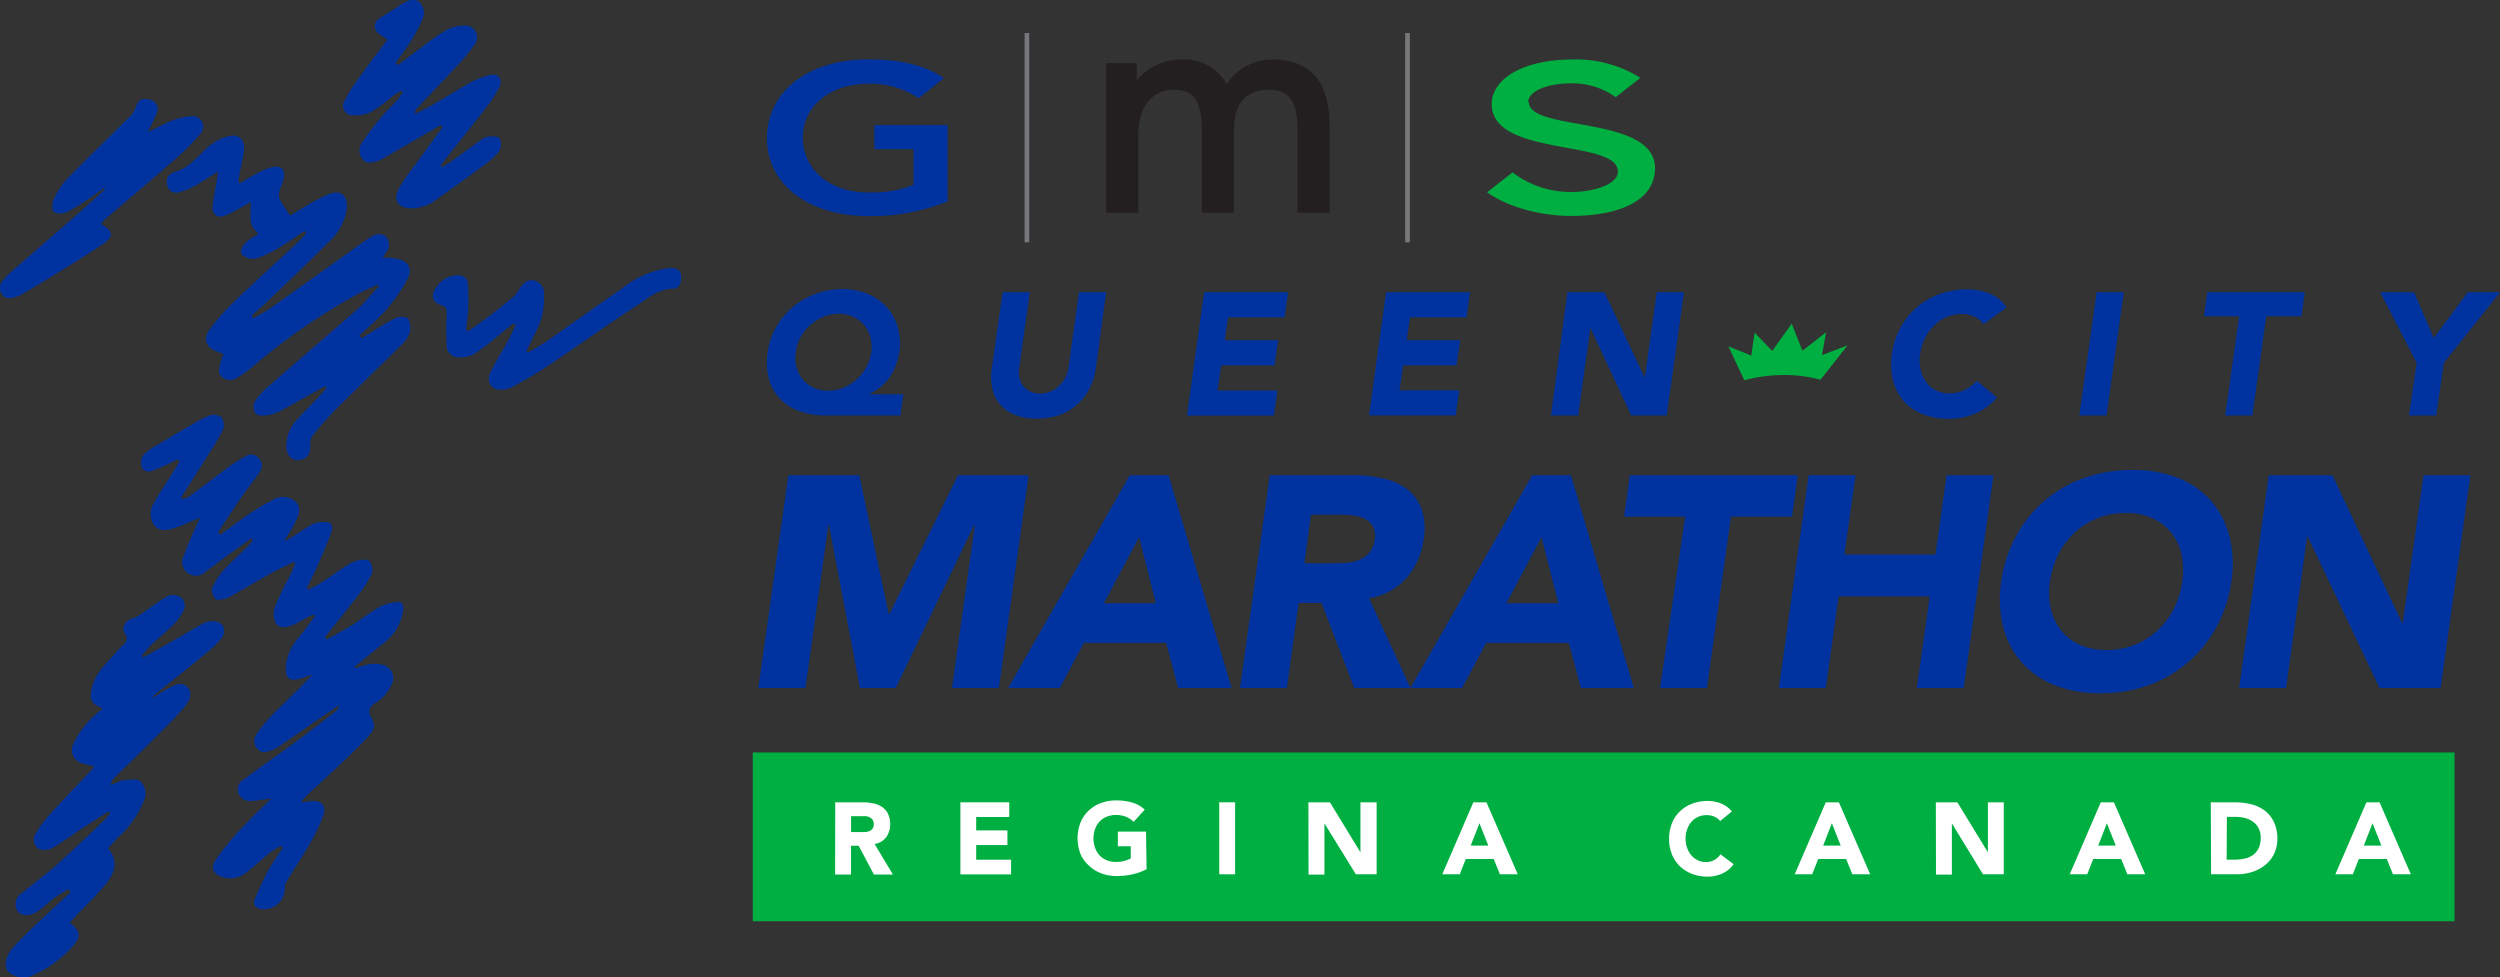 <svg id="Layer_1" data-name="Layer 1" xmlns="http://www.w3.org/2000/svg" viewBox="0 0 327.52 128.01"><rect x="0" y="0" width="327.52" height="128.01" fill="#333333" stroke="none"/><defs><style>.cls-1{fill:#0033a0;}.cls-2{fill:#00af41;}.cls-3{fill:#fff;}.cls-4{fill:#231f20;}.cls-5{fill:#77787b;}</style></defs><title>QueenCityMarathon-GMS-horizontal-colour</title><path class="cls-1" d="M106.93,65.39h9.29l3.86,18.19h.08l9-18.19h9.25l-3.9,27.87h-6.14l3-21.38h-.08L121,93.26h-4.69l-4.06-21.38h-.08l-3,21.38H103Z" transform="translate(-3.65 -3.13)"/><path class="cls-1" d="M151.66,65.39h5.08L165,93.26H158l-1.57-5.91H145.64l-3.15,5.91h-6.77Zm1.22,8.11-4.61,8.66h6.81Z" transform="translate(-3.65 -3.13)"/><path class="cls-1" d="M170,65.39h10.79a18.23,18.23,0,0,1,4,.41,8.23,8.23,0,0,1,3.15,1.38,5.71,5.71,0,0,1,1.93,2.6,8.12,8.12,0,0,1,.28,4.07,9.53,9.53,0,0,1-2.24,5A8.15,8.15,0,0,1,183,81.49l5.43,11.77h-7.36l-4.29-11.14h-3l-1.54,11.14h-6.14Zm4.53,11.54h3.62q.83,0,1.75-.06a5.94,5.94,0,0,0,1.71-.35,3.6,3.6,0,0,0,1.38-.93,3.15,3.15,0,0,0,.75-1.77,2.65,2.65,0,0,0-.2-1.69,2.41,2.41,0,0,0-1-1,4.44,4.44,0,0,0-1.48-.45,12.12,12.12,0,0,0-1.67-.12h-4Z" transform="translate(-3.65 -3.13)"/><path class="cls-1" d="M204.38,65.39h5.08l8.23,27.87h-6.93l-1.57-5.91H198.35l-3.15,5.91h-6.77Zm1.22,8.11L201,82.16h6.81Z" transform="translate(-3.65 -3.13)"/><path class="cls-1" d="M224.42,70.82h-8l.75-5.43h22l-.75,5.43h-8l-3.15,22.44h-6.14Z" transform="translate(-3.65 -3.13)"/><path class="cls-1" d="M240.6,65.39h6.14l-1.46,10.39h11.93l1.46-10.39h6.14l-3.9,27.87h-6.14l1.69-12H244.53l-1.69,12H236.7Z" transform="translate(-3.65 -3.13)"/><path class="cls-1" d="M265.83,79.32a17.29,17.29,0,0,1,2-6.06,16.2,16.2,0,0,1,9-7.56,18.52,18.52,0,0,1,6.18-1,15.9,15.9,0,0,1,5.87,1,11.38,11.38,0,0,1,4.33,2.93,11.19,11.19,0,0,1,2.48,4.63,14.9,14.9,0,0,1,.28,6.06,17.54,17.54,0,0,1-2,6.06A16.06,16.06,0,0,1,290.16,90,16.63,16.63,0,0,1,285,92.95a18.35,18.35,0,0,1-6.16,1,16.06,16.06,0,0,1-5.89-1A11.33,11.33,0,0,1,268.59,90a11.17,11.17,0,0,1-2.48-4.63A14.88,14.88,0,0,1,265.83,79.32Zm6.38,0a9.62,9.62,0,0,0,.12,3.6,7.11,7.11,0,0,0,1.36,2.83,6.5,6.5,0,0,0,2.46,1.87,8.4,8.4,0,0,0,3.46.67,9.86,9.86,0,0,0,3.66-.67,9.53,9.53,0,0,0,3-1.87,10.22,10.22,0,0,0,2.15-2.83,11.11,11.11,0,0,0,1.12-3.6,9.84,9.84,0,0,0-.1-3.58,6.79,6.79,0,0,0-1.36-2.85A6.68,6.68,0,0,0,285.6,71a8.41,8.41,0,0,0-3.46-.67,9.87,9.87,0,0,0-3.66.67,9.53,9.53,0,0,0-3,1.87,10.13,10.13,0,0,0-2.15,2.85A11.3,11.3,0,0,0,272.21,79.32Z" transform="translate(-3.65 -3.13)"/><path class="cls-1" d="M300.87,65.39h8.35l9.13,19.37h.08l2.72-19.37h6.14l-3.9,27.87h-8l-9.41-19.84h-.08l-2.76,19.84H297Z" transform="translate(-3.65 -3.13)"/><path class="cls-1" d="M121.6,57.56h-9.79a9.91,9.91,0,0,1-3.42-.56,6.61,6.61,0,0,1-2.55-1.63,6.09,6.09,0,0,1-1.46-2.6,8.47,8.47,0,0,1-.16-3.49,9,9,0,0,1,1.14-3.35,9.73,9.73,0,0,1,2.21-2.62A10.09,10.09,0,0,1,114,41a8.49,8.49,0,0,1,3.29.62,6.92,6.92,0,0,1,2.49,1.71,6.75,6.75,0,0,1,1.47,2.61,7.69,7.69,0,0,1,.22,3.34A8.62,8.62,0,0,1,121,51a7.49,7.49,0,0,1-.8,1.55A6.4,6.4,0,0,1,119,53.83a5.83,5.83,0,0,1-1.57.95l0,0H122Zm-13.69-8.28a4.55,4.55,0,0,0,.1,2,4.21,4.21,0,0,0,.83,1.59,4,4,0,0,0,1.41,1.06,4.42,4.42,0,0,0,1.87.39,5.16,5.16,0,0,0,2-.39,6,6,0,0,0,3-2.65,5.72,5.72,0,0,0,.67-2,4.8,4.8,0,0,0-.13-2,4.23,4.23,0,0,0-.83-1.59,4,4,0,0,0-1.41-1.06,4.43,4.43,0,0,0-1.87-.39,5.15,5.15,0,0,0-2,.39,6,6,0,0,0-3,2.65A5.39,5.39,0,0,0,107.91,49.28Z" transform="translate(-3.65 -3.13)"/><path class="cls-1" d="M147.22,51.33a8.6,8.6,0,0,1-.81,2.65,7,7,0,0,1-3.91,3.49,8.58,8.58,0,0,1-3,.5,7.55,7.55,0,0,1-2.9-.5A4.7,4.7,0,0,1,133.65,54a7.46,7.46,0,0,1-.06-2.65L135,41.41h3.56l-1.37,9.79a3.68,3.68,0,0,0,0,1.39,2.72,2.72,0,0,0,.52,1.11,2.59,2.59,0,0,0,.94.73,2.94,2.94,0,0,0,1.27.26,3.42,3.42,0,0,0,1.33-.26,3.78,3.78,0,0,0,1.13-.73,4,4,0,0,0,.83-1.11,4.47,4.47,0,0,0,.44-1.39L145,41.41h3.56Z" transform="translate(-3.65 -3.13)"/><path class="cls-1" d="M161.4,41.41h11l-.46,3.29h-7.41l-.43,3h7L170.62,51h-7l-.46,3.29H171l-.46,3.28H159.15Z" transform="translate(-3.65 -3.13)"/><path class="cls-1" d="M185.24,41.41h11l-.46,3.29h-7.41l-.43,3h7L194.46,51h-7L187,54.27h7.82l-.46,3.28H183Z" transform="translate(-3.65 -3.13)"/><path class="cls-1" d="M209,41.41h4.84l5.29,11.22h0l1.57-11.22h3.56l-2.26,16.15h-4.65L212,46.06h0l-1.6,11.5h-3.56Z" transform="translate(-3.65 -3.13)"/><path class="cls-1" d="M263.49,45.61a3,3,0,0,0-1.16-1,3.9,3.9,0,0,0-1.71-.34,4.85,4.85,0,0,0-1.92.39,5.32,5.32,0,0,0-1.63,1.08,6.23,6.23,0,0,0-1.21,1.65,6.54,6.54,0,0,0-.65,2.08,5.73,5.73,0,0,0,.06,2.09,4.38,4.38,0,0,0,.73,1.64,3.52,3.52,0,0,0,1.3,1.08,3.88,3.88,0,0,0,1.75.39,4.42,4.42,0,0,0,2-.46A4.7,4.7,0,0,0,262.62,53l2.65,2.21a7.57,7.57,0,0,1-2.9,2.12A8.71,8.71,0,0,1,259,58a9.3,9.3,0,0,1-3.41-.59,6.57,6.57,0,0,1-2.52-1.7A6.47,6.47,0,0,1,251.67,53a8.62,8.62,0,0,1-.16-3.51A10,10,0,0,1,252.66,46a9.39,9.39,0,0,1,5.19-4.38,10.72,10.72,0,0,1,3.58-.59,8.22,8.22,0,0,1,1.4.13,7,7,0,0,1,1.4.4,5.59,5.59,0,0,1,1.29.73,4.09,4.09,0,0,1,1,1.12Z" transform="translate(-3.65 -3.13)"/><path class="cls-1" d="M278.32,41.41h3.56l-2.26,16.15h-3.56Z" transform="translate(-3.65 -3.13)"/><path class="cls-1" d="M297,44.56h-4.61l.43-3.15h12.77l-.43,3.15h-4.61l-1.82,13h-3.56Z" transform="translate(-3.65 -3.13)"/><path class="cls-1" d="M320.25,50.67l-4.77-9.26h4.43l2.58,6,4.47-6h4.22l-7.37,9.26-1,6.89h-3.56Z" transform="translate(-3.65 -3.13)"/><path class="cls-1" d="M32.58,73.14c1.12-.81,2.21-1.65,3.35-2.42a27.9,27.9,0,0,1,3.42-2.07,2.51,2.51,0,0,1,3.07.24c.84.89.25,1.92-.17,2.81s-.93,1.49-1.34,2.37c.55-.32,1.1-.63,1.64-1a22.16,22.16,0,0,1,2-1.24,3.39,3.39,0,0,1,1.57-.31c.93,0,1.25.47.94,1.33-.57,1.59-1.27,3.14-1.95,4.7-.39.88-.84,1.74-1.26,2.61l.19.22c.53-.28,1.09-.53,1.59-.85,1.15-.74,2.25-1.55,3.41-2.29a5.28,5.28,0,0,1,1.65-.74c.46-.09,1.19-.08,1.41.2a1.84,1.84,0,0,1,.26,1.58,14.71,14.71,0,0,1-1.74,2.76c-1.43,1.88-2.93,3.71-4.4,5.57l.23.3c1.17-.65,2.36-1.27,3.5-2s2.29-1.63,3.5-2.31A6.14,6.14,0,0,1,55.71,82c.56-.07.83.33.77,1a6.46,6.46,0,0,1-2.7,4.47l-3.65,3,.13.2a12.6,12.6,0,0,1,1.81-.53,4.49,4.49,0,0,1,1.7.08A1.78,1.78,0,0,1,55,92.7a5.1,5.1,0,0,1-2,2.41,2.63,2.63,0,0,0-.82.71,1.21,1.21,0,0,0-.06,1c.7,1.17.75,1.68-.2,2.75s-2.21,2.26-3.35,3.35c-1.59,1.51-3.21,3-4.8,4.48a9.18,9.18,0,0,0-.7.86l1.21-.16c1.51-.16,2.2.57,1.68,2a24.92,24.92,0,0,1-1.83,3.76c-.92,1.61-2,3.15-2.92,4.74a1.56,1.56,0,0,0-.25.92,2.71,2.71,0,0,1-3.32,2.66c-.62-.21-.86-.65-.63-1.2a41.34,41.34,0,0,1,1.75-3.77c.56-1,1.28-2,1.93-3l-.25-.26a11.57,11.57,0,0,0-1.33.81c-1.11.89-2.15,1.88-3.28,2.74a3.25,3.25,0,0,1-2.85.59c-1.29-.33-1.83-1.2-1.1-2.29a35.13,35.13,0,0,1,3.33-4.07c1.28-1.4,2.67-2.7,4-4-.93.12-1.79.29-2.65.33a1.6,1.6,0,0,1-1.67-1,1.44,1.44,0,0,1,.62-1.76c2-1.51,4.1-2.94,6.13-4.43s4-3,6-4.57a1.18,1.18,0,0,0,.45-.8c-1.21.83-2.43,1.65-3.64,2.48-1.45,1-2.89,2-4.34,3a4.54,4.54,0,0,1-.9.44c-.61.24-1.25.44-1.78-.12a1.52,1.52,0,0,1-.21-1.95,20.42,20.42,0,0,1,2.37-2.85c1.64-1.64,3.37-3.21,5-5L43.08,92c-1.46.46-2,.08-2-1.44a6.64,6.64,0,0,1,1.84-4.07c.68-.87,1.33-1.76,2-2.65l-.2-.21c-.31.15-.63.29-.93.45-.46.24-.9.5-1.36.74-.88.44-2,.81-2.62,0a2.76,2.76,0,0,1-.1-2.27,37.57,37.57,0,0,1,1.85-3.85c.27-.56.52-1.15.77-1.72l-.19-.25c-1,.5-2,1-3,1.5-1.75,1-3.47,2-5.21,3a3.09,3.09,0,0,1-.93.37c-.39.07-1,.2-1.14,0-.28-.41-.58-1.1-.41-1.47a9.67,9.67,0,0,1,1.63-2.46c1-1.08,2.09-2,3.12-3.06a5.65,5.65,0,0,0,.57-.77l-.18-.19-3,2.15c-1,.72-1.94,1.47-2.94,2.16a1.8,1.8,0,0,1-2.88-2.13c.53-1.48,1.21-2.91,1.84-4.36.07-.15.14-.3.25-.53-1.09.46-2.07.93-3.1,1.28s-2.1.67-2.9-.26a2.59,2.59,0,0,1,0-3c.52-1,1.2-2,1.81-2.94l1.51-2.44-.24-.28c-.41.2-.81.41-1.22.6a23.73,23.73,0,0,1-2.24.95,1,1,0,0,1-1.31-.64,1.91,1.91,0,0,1,.28-1.47,7.75,7.75,0,0,1,1.83-1.33q2.42-1.46,4.87-2.86a9.39,9.39,0,0,1,2-1,1.76,1.76,0,0,1,1.47.21,1.78,1.78,0,0,1,.29,1.56,24.76,24.76,0,0,1-1.78,3.05c-1.24,2-2.49,3.95-3.74,5.92l.2.24a4.19,4.19,0,0,0,.9-.39c1.76-1.3,3.49-2.64,5.25-3.93a17.15,17.15,0,0,1,2-1.25,1.29,1.29,0,0,1,1.69.08A1.44,1.44,0,0,1,37.65,65c-.64,1-1.42,1.89-2.09,2.86-1.13,1.64-2.23,3.31-3.34,5l.36.36" transform="translate(-3.65 -3.13)"/><path class="cls-1" d="M36.51,29.6c-.65.36-1.22.68-1.79,1a9.73,9.73,0,0,1-1.72.81,1.06,1.06,0,0,1-1.49-1.16c.11-1.29.39-2.57.6-3.86,0-.23.06-.47.1-.79-1.08.68-2.06,1.34-3.08,1.91a8.55,8.55,0,0,1-2,.8,1.19,1.19,0,0,1-1.59-1.07c-.17-.83.25-1.34,1.07-1.61a6.06,6.06,0,0,0,1.91-1c1-.81,1.81-1.82,2.83-2.58a6.05,6.05,0,0,1,2.5-1.13c1.14-.19,1.87.59,1.77,1.76s-.38,2.09-.57,3.13c-.07.38-.12.76-.18,1.13l.19.19c.72-.41,1.42-.86,2.16-1.23A7.92,7.92,0,0,1,39.44,25c1.15-.18,1.63.45,1.36,1.58-.15.65-.48,1.25-.61,1.9a1.65,1.65,0,0,0,.24,1c.33.6.75,1.16,1.22,1.89.51-.3,1.21-.74,1.93-1.15a26.53,26.53,0,0,1,3-1.6c1.71-.7,2.67.07,2.5,1.92A7.45,7.45,0,0,1,46.53,35c-2.58,2.63-5.27,5.14-7.92,7.69-.65.63-1.34,1.21-2,1.81l.24.3A22.29,22.29,0,0,0,39,43.55c3.8-2.67,7.58-5.39,11.36-8.08.64-.46,1.27-.95,2-1.34a1.48,1.48,0,0,1,1.86,0,1.63,1.63,0,0,1,0,2.1l-.45.66c.62,0,1.13,0,1.63.1,1.68.22,2.39,1.25,1.61,2.74a22.61,22.61,0,0,1-2.91,4.15,40.68,40.68,0,0,1-3.38,3.18l.31.38c.49-.3,1-.61,1.45-.9a31.59,31.59,0,0,1,3.13-1.8c.43-.19,1.38-.11,1.54.17a2.63,2.63,0,0,1,.15,1.87,4.24,4.24,0,0,1-1.14,1.62c-2.88,2.85-5.8,5.64-8.66,8.5a41.79,41.79,0,0,0-2.93,3.37,1.76,1.76,0,0,0-.29,1.13c.09,1.21-.37,1.88-1.48,2-.93.08-1.54-.55-1.63-1.67A5,5,0,0,1,42.67,58c.78-.89,1.64-1.71,2.46-2.57.45-.48.88-1,1.32-1.48l-.12-.21c-.27.12-.55.22-.8.37-1.78,1-3.54,2-5.34,2.95a5.66,5.66,0,0,1-1.92.53c-.39,0-1-.07-1.18-.33A1.63,1.63,0,0,1,37,55.79a9.31,9.31,0,0,1,1.77-2c3.89-3.4,7.83-6.75,11.71-10.16,1-.9,1.88-2,2.81-3l-.14-.21c-.92.43-1.86.8-2.74,1.29a80,80,0,0,0-13.62,9.43,15.73,15.73,0,0,1-2,1.43,1.66,1.66,0,0,1-2,0c-.68-.5-.41-1.21-.29-1.85a7.36,7.36,0,0,1,.45-1.2l-.88-.34c-1.36-.5-1.88-1.6-1-2.8a25.82,25.82,0,0,1,3.28-3.75c2.76-2.66,5.61-5.22,8.41-7.84a11.91,11.91,0,0,0,1-1.15l-.21-.27c-1.07.71-2.1,1.48-3.21,2.12A14.64,14.64,0,0,1,37.2,37a2.23,2.23,0,0,1-1.79-.45c-.46-.41,0-1.41.86-2,.4-.27.83-.5,1.25-.75-1.13-1.22-1.13-1.22-1-4.22" transform="translate(-3.65 -3.13)"/><path class="cls-1" d="M17.84,109.46c-1.44.92-2.89,1.84-4.32,2.77a36,36,0,0,1-3,2,2.22,2.22,0,0,1-1.84.09,1.46,1.46,0,0,1-.35-2,16.25,16.25,0,0,1,1.94-2.6c1.84-2,3.75-4,5.63-6,0,0,0-.11,0-.21-.42-.11-.86-.19-1.29-.34a1.81,1.81,0,0,1-1.25-2.77,12,12,0,0,1,3.21-4c.13-.12.28-.23.41-.35s0-.11,0-.17c-1.43-.61-1.64-1.09-1.27-2.7.42-1.82,1.73-3,2.92-4.33.37-.4.72-.82,1.11-1.2A1,1,0,0,0,20,86.11c-.51-.77.09-1.73,1.08-2a3.12,3.12,0,0,0,1-.5c1.2-.81,2.35-1.72,3.61-2.42a1.85,1.85,0,0,1,1.64.19,1.44,1.44,0,0,1,.28,1.92A8,8,0,0,1,26.33,85c-.93.92-1.94,1.75-2.89,2.65-.45.43-.82.93-1.23,1.4l.17.22c1.23-.68,2.46-1.36,3.68-2.05s2.68-1.56,4-2.3a3.13,3.13,0,0,1,1.47-.42,1.72,1.72,0,0,1,1.29.54,1.7,1.7,0,0,1,0,1.5A9.4,9.4,0,0,1,31,88.41c-2.37,2-4.77,3.86-7.16,5.79a2.61,2.61,0,0,0-.27.42c.87-.54,1.52-1,2.24-1.37s1.56-.87,2.36-.13c.58.52.57,1.49-.25,2.49-1.13,1.38-2.41,2.64-3.68,3.91-1.87,1.87-3.77,3.7-5.65,5.56a1.65,1.65,0,0,0-.44.88l.95-.36a2.43,2.43,0,0,1,.68-.26c.73,0,1.63-.26,2.15.07A2.14,2.14,0,0,1,22.5,108a12.52,12.52,0,0,1-3.36,4.81c-.44.46-.86.94-1.34,1.47,1.43,1.61.89,3.26-.35,4.75s-2.66,2.83-4,4.24l-.67.73c1.49,1.2,1.54,1.81.29,3.22a15.25,15.25,0,0,1-4.9,3.58,3,3,0,0,1-3.47-.39c-.57-.75-.35-2.08.79-3.3,1.45-1.55,3-3,4.57-4.46.94-.89,1.9-1.76,2.85-2.65l-.3-.38c-.61.37-1.24.72-1.83,1.13s-.92.79-1.4,1.17a7.62,7.62,0,0,1-1,.73c-1.06.58-2,.49-2.47-.22a1.73,1.73,0,0,1,.63-2.32c1.61-1.34,3.33-2.56,4.89-4,2-1.82,4-3.74,6-5.63a8.06,8.06,0,0,0,.66-.81l-.18-.22" transform="translate(-3.65 -3.13)"/><path class="cls-1" d="M61.42,19.49,58.7,21.08l-5.19,3a1.12,1.12,0,0,1-.26.1c-.7.21-1.46.5-2.05-.14a1.76,1.76,0,0,1-.13-2.21,37.55,37.55,0,0,1,2.57-3.4c.62-.75,1.35-1.4,2-2.13a11.5,11.5,0,0,0,.77-1.08L56.25,15c-.39.24-.79.45-1.16.72a23.56,23.56,0,0,1-2.77,2.06,4.77,4.77,0,0,1-2.43.45,1.23,1.23,0,0,1-1.1-1.9,19.39,19.39,0,0,1,1.78-2.85c1.23-1.73,2.53-3.41,3.84-5.16-.44-.3-.81-.51-1.13-.77a1.19,1.19,0,0,1,.06-2c1-.65,2-1.27,3-1.9.66-.42,1.43-.83,2.12-.34A1.92,1.92,0,0,1,59,5.66a21.71,21.71,0,0,1-1.72,3.16c-.55.88-1.2,1.7-1.8,2.54l.31.31c1-.77,2-1.55,3.06-2.31a32.51,32.51,0,0,1,3.28-2.3,5.06,5.06,0,0,1,2.34-.57,1.53,1.53,0,0,1,1.4,2.41,21.43,21.43,0,0,1-2.37,2.87c-1.73,1.88-3.5,3.72-5.25,5.58a1,1,0,0,0-.25.7c.66-.32,1.33-.61,2-1,1.84-1.07,3.65-2.19,5.5-3.24A12.84,12.84,0,0,1,67.7,13c1.07-.36,1.86.35,1.41,1.42a14.59,14.59,0,0,1-1.93,3c-1.9,2.48-3.87,4.91-5.81,7.36l.21.26c.4-.25.82-.48,1.2-.76,1.26-.9,2.49-1.84,3.76-2.73A2.47,2.47,0,0,1,67.7,21c.49,0,1.3,0,1.42.28A1.92,1.92,0,0,1,69,23a8.78,8.78,0,0,1-1.94,1.76q-3,2.23-6.06,4.38a5.54,5.54,0,0,1-3.34,1.28c-1.95,0-2.62-1.1-1.65-2.8a34.2,34.2,0,0,1,2.14-3.05q1.73-2.39,3.48-4.77l-.26-.28" transform="translate(-3.65 -3.13)"/><path class="cls-1" d="M23,20.42C24,20,25,19.42,26,19a9.61,9.61,0,0,1,2.72-.65,1.37,1.37,0,0,1,1.21,2.26,26.93,26.93,0,0,1-3.25,3.3c-3.08,2.7-6.22,5.35-9.33,8a4.79,4.79,0,0,0-.42.47c0,.08,0,.15.08.17,1.51.94,1.58,1.56.08,2.58-2.11,1.43-4.3,2.75-6.47,4.1-1.37.85-2.75,1.67-4.14,2.48a3.62,3.62,0,0,1-.76.31c-.63.19-1.27.36-1.76-.27a1.45,1.45,0,0,1,.11-1.93,10.62,10.62,0,0,1,1.35-1.34c2.49-2.18,5-4.34,7.5-6.52,1.51-1.32,3-2.68,4.47-4l-.13-.18c-.47.32-.94.66-1.41,1a35.31,35.31,0,0,1-3.37,2.11,2,2,0,0,1-1.77,0c-.29-.21-.26-1.2,0-1.69a9.53,9.53,0,0,1,1.72-2.62c2.78-2.85,5.66-5.61,8.47-8.42A3.72,3.72,0,0,0,21.5,17c.38-.86.84-1.08,1.83-.79a1.22,1.22,0,0,1,.9,1.63A24.49,24.49,0,0,1,23,20.42" transform="translate(-3.65 -3.13)"/><path class="cls-1" d="M65,46.54c.92-.68,1.84-1.34,2.75-2,1.06-.82,2.11-1.65,3.13-2.5a3.41,3.41,0,0,0,.72-.89c.43-.75,1-1.43,1.91-1.29a1.69,1.69,0,0,1,1.42,1.78,12.12,12.12,0,0,1-.32,3.12,13.79,13.79,0,0,1-1.06,2.41c-.3.65-.62,1.3-.93,1.95l.19.21c.86-.52,1.75-1,2.57-1.56,3.27-2.28,6.5-4.61,9.78-6.87a12.83,12.83,0,0,1,5.94-2.63c1.48-.15,2,.39,1.71,1.86-.06.32-.48.83-.73.82-2-.07-3.38,1.13-4.85,2.1-4,2.61-7.83,5.35-11.78,8-1.49,1-3.05,1.87-4.61,2.75a3.18,3.18,0,0,1-1.21.36c-1.48.18-2.35-.83-1.75-2.18s1.48-2.65,2.21-4c.4-.73.75-1.49,1.12-2.24l-.3-.26c-.77.63-1.52,1.28-2.3,1.89a31.72,31.72,0,0,1-2.91,2.18,3.71,3.71,0,0,1-1.83.39,1.53,1.53,0,0,1-1.7-1.45,41.83,41.83,0,0,1,0-4.27c0-.56,0-.86-.64-1.07-1.27-.43-1.52-1.33-.71-2.41a3.36,3.36,0,0,1,3.13-1.53c.35,0,.9.44.94.73A20.61,20.61,0,0,1,65,43.19c0,1.05-.19,2.1-.29,3.15l.34.2" transform="translate(-3.65 -3.13)"/><rect class="cls-2" x="98.62" y="98.58" width="222.94" height="22.11"/><path class="cls-3" d="M113.07,108.24h3.65a6.42,6.42,0,0,1,1.36.14,3.23,3.23,0,0,1,1.13.47,2.32,2.32,0,0,1,.77.88,3,3,0,0,1,.29,1.38,2.77,2.77,0,0,1-.52,1.7,2.34,2.34,0,0,1-1.52.89l2.4,4h-2.49l-2-3.77h-1v3.77h-2.08Zm2.08,3.9h1.22l.59,0a1.86,1.86,0,0,0,.57-.12,1,1,0,0,0,.42-.31,1,1,0,0,0,.17-.6,1,1,0,0,0-.15-.57,1,1,0,0,0-.37-.33,1.66,1.66,0,0,0-.52-.15,4.24,4.24,0,0,0-.57,0h-1.36Z" transform="translate(-3.65 -3.13)"/><path class="cls-3" d="M129.47,108.24h6.4v1.92h-4.33v1.76h4.09v1.92h-4.09v1.92h4.57v1.92h-6.64Z" transform="translate(-3.65 -3.13)"/><path class="cls-3" d="M153.86,117a7.49,7.49,0,0,1-1.92.69,9.75,9.75,0,0,1-2,.21,5.8,5.8,0,0,1-2-.35,4.66,4.66,0,0,1-1.61-1A4.49,4.49,0,0,1,145.2,115a5.73,5.73,0,0,1,0-4.1,4.5,4.5,0,0,1,1.06-1.56,4.66,4.66,0,0,1,1.61-1,5.8,5.8,0,0,1,2-.35,7.54,7.54,0,0,1,2.08.27,4.08,4.08,0,0,1,1.67.94l-1.46,1.6a2.92,2.92,0,0,0-1-.67,3.43,3.43,0,0,0-1.33-.23,3.09,3.09,0,0,0-1.2.23,2.71,2.71,0,0,0-.93.63,2.78,2.78,0,0,0-.59,1,3.68,3.68,0,0,0,0,2.43,2.78,2.78,0,0,0,.59,1,2.69,2.69,0,0,0,.93.63,3.08,3.08,0,0,0,1.2.23,4,4,0,0,0,1.17-.15,4.44,4.44,0,0,0,.79-.31V114h-1.69v-1.92h3.69Z" transform="translate(-3.65 -3.13)"/><path class="cls-3" d="M163.38,108.24h2.08v9.43h-2.08Z" transform="translate(-3.65 -3.13)"/><path class="cls-3" d="M175.06,108.24h2.82l4,6.55h0v-6.55H184v9.43h-2.72L177.16,111h0v6.71h-2.08Z" transform="translate(-3.65 -3.13)"/><path class="cls-3" d="M196.67,108.24h1.72l4.1,9.43h-2.34l-.81-2h-3.66l-.79,2h-2.29Zm.8,2.74-1.14,2.93h2.3Z" transform="translate(-3.65 -3.13)"/><path class="cls-3" d="M229,110.69a2,2,0,0,0-.75-.57,2.51,2.51,0,0,0-1-.2,2.58,2.58,0,0,0-2,.86,3,3,0,0,0-.57,1,3.68,3.68,0,0,0,0,2.43,3,3,0,0,0,.57,1,2.55,2.55,0,0,0,.85.63,2.44,2.44,0,0,0,1,.23,2.34,2.34,0,0,0,1.13-.27,2.25,2.25,0,0,0,.81-.75l1.73,1.29a3.6,3.6,0,0,1-1.52,1.24,4.7,4.7,0,0,1-1.89.4,5.81,5.81,0,0,1-2-.35,4.66,4.66,0,0,1-1.61-1,4.49,4.49,0,0,1-1.06-1.56,5.72,5.72,0,0,1,0-4.1,4.49,4.49,0,0,1,1.06-1.56,4.66,4.66,0,0,1,1.61-1,5.81,5.81,0,0,1,2-.35,5,5,0,0,1,.83.07,4.51,4.51,0,0,1,.85.23,3.8,3.8,0,0,1,.81.43,3.21,3.21,0,0,1,.69.65Z" transform="translate(-3.65 -3.13)"/><path class="cls-3" d="M242.84,108.24h1.72l4.1,9.43h-2.34l-.81-2h-3.66l-.79,2h-2.29Zm.8,2.74-1.14,2.93h2.3Z" transform="translate(-3.65 -3.13)"/><path class="cls-3" d="M257.26,108.24h2.82l4,6.55h0v-6.55h2.08v9.43h-2.72L259.36,111h0v6.71h-2.08Z" transform="translate(-3.65 -3.13)"/><path class="cls-3" d="M278.87,108.24h1.72l4.1,9.43h-2.34l-.81-2h-3.66l-.79,2h-2.29Zm.8,2.74-1.14,2.93h2.3Z" transform="translate(-3.65 -3.13)"/><path class="cls-3" d="M293.28,108.24h3.12a8.88,8.88,0,0,1,2.15.25,4.91,4.91,0,0,1,1.78.82,4,4,0,0,1,1.2,1.47A4.93,4.93,0,0,1,302,113a4.48,4.48,0,0,1-.43,2,4.34,4.34,0,0,1-1.17,1.46,5.15,5.15,0,0,1-1.69.9,6.57,6.57,0,0,1-2,.31h-3.39Zm2.08,7.51h1.08a5.8,5.8,0,0,0,1.34-.15,2.85,2.85,0,0,0,1.07-.49,2.33,2.33,0,0,0,.71-.89,3.16,3.16,0,0,0,.26-1.35,2.63,2.63,0,0,0-.26-1.2,2.41,2.41,0,0,0-.7-.85,3.06,3.06,0,0,0-1-.5,4.59,4.59,0,0,0-1.24-.17h-1.23Z" transform="translate(-3.65 -3.13)"/><path class="cls-3" d="M313.67,108.24h1.72l4.1,9.43h-2.34l-.81-2h-3.66l-.79,2h-2.29Zm.8,2.74-1.14,2.93h2.3Z" transform="translate(-3.65 -3.13)"/><path class="cls-2" d="M203.85,16.53c0-1.45,2.49-2.48,5.64-2.48a9.72,9.72,0,0,1,5.83,1.81l3.23-2.53a15.83,15.83,0,0,0-8.76-2.41c-6.94,0-10.71,2.72-10.71,5.85,0,7,16.52,4.54,16.52,8.83,0,1.8-3.41,2.68-6.05,2.68a12.48,12.48,0,0,1-7.74-2.57l-3.34,2.61,0,0c2.64,1.91,7,3.1,11,3.1,6.32,0,11-2,11-6.25,0-7-16.52-4.73-16.52-8.66" transform="translate(-3.65 -3.13)"/><path class="cls-4" d="M170.36,10.92a7.2,7.2,0,0,0-6,3.21,6.38,6.38,0,0,0-5.93-3.21,7.61,7.61,0,0,0-5.86,2.74V11.4h-4V31h4.21V20.83c0-4.38,2.38-5.94,4.62-5.94,3.11,0,3.7,2.06,3.7,5.86V31h4.21V20.31c0-3.59,1.53-5.42,4.54-5.42,2.68,0,3.78,1.51,3.78,5.22V31h4.21V19.63c0-5.78-2.53-8.71-7.51-8.71" transform="translate(-3.65 -3.13)"/><path class="cls-1" d="M127.8,29.51a26.89,26.89,0,0,1-10.4,1.93c-7.73,0-13.27-4.08-13.27-10.18,0-6.26,5.54-10.35,13.27-10.35,3.83,0,7.27.63,9.9,2.46L124,16a11.17,11.17,0,0,0-6.56-1.9c-5.18,0-8.62,3.09-8.62,7,0,4.17,3.44,7.25,8.62,7.25a14.94,14.94,0,0,0,5.89-1V22.67h-5.14V19.52h9.61Z" transform="translate(-3.65 -3.13)"/><rect class="cls-5" x="184.09" y="4.33" width="0.61" height="27.42"/><rect class="cls-5" x="134.23" y="4.33" width="0.61" height="27.42"/><path class="cls-2" d="M242.34,49.65l.55-3-3.11,2.43-1.4-3.55-2.56,3.58-2.3-2.4-.44,3-3-1.2,2.09,4.43h0v0h0a20.3,20.3,0,0,1,5.09-.68,18,18,0,0,1,4.89.62h0l3.54-4.5Z" transform="translate(-3.65 -3.13)"/></svg>